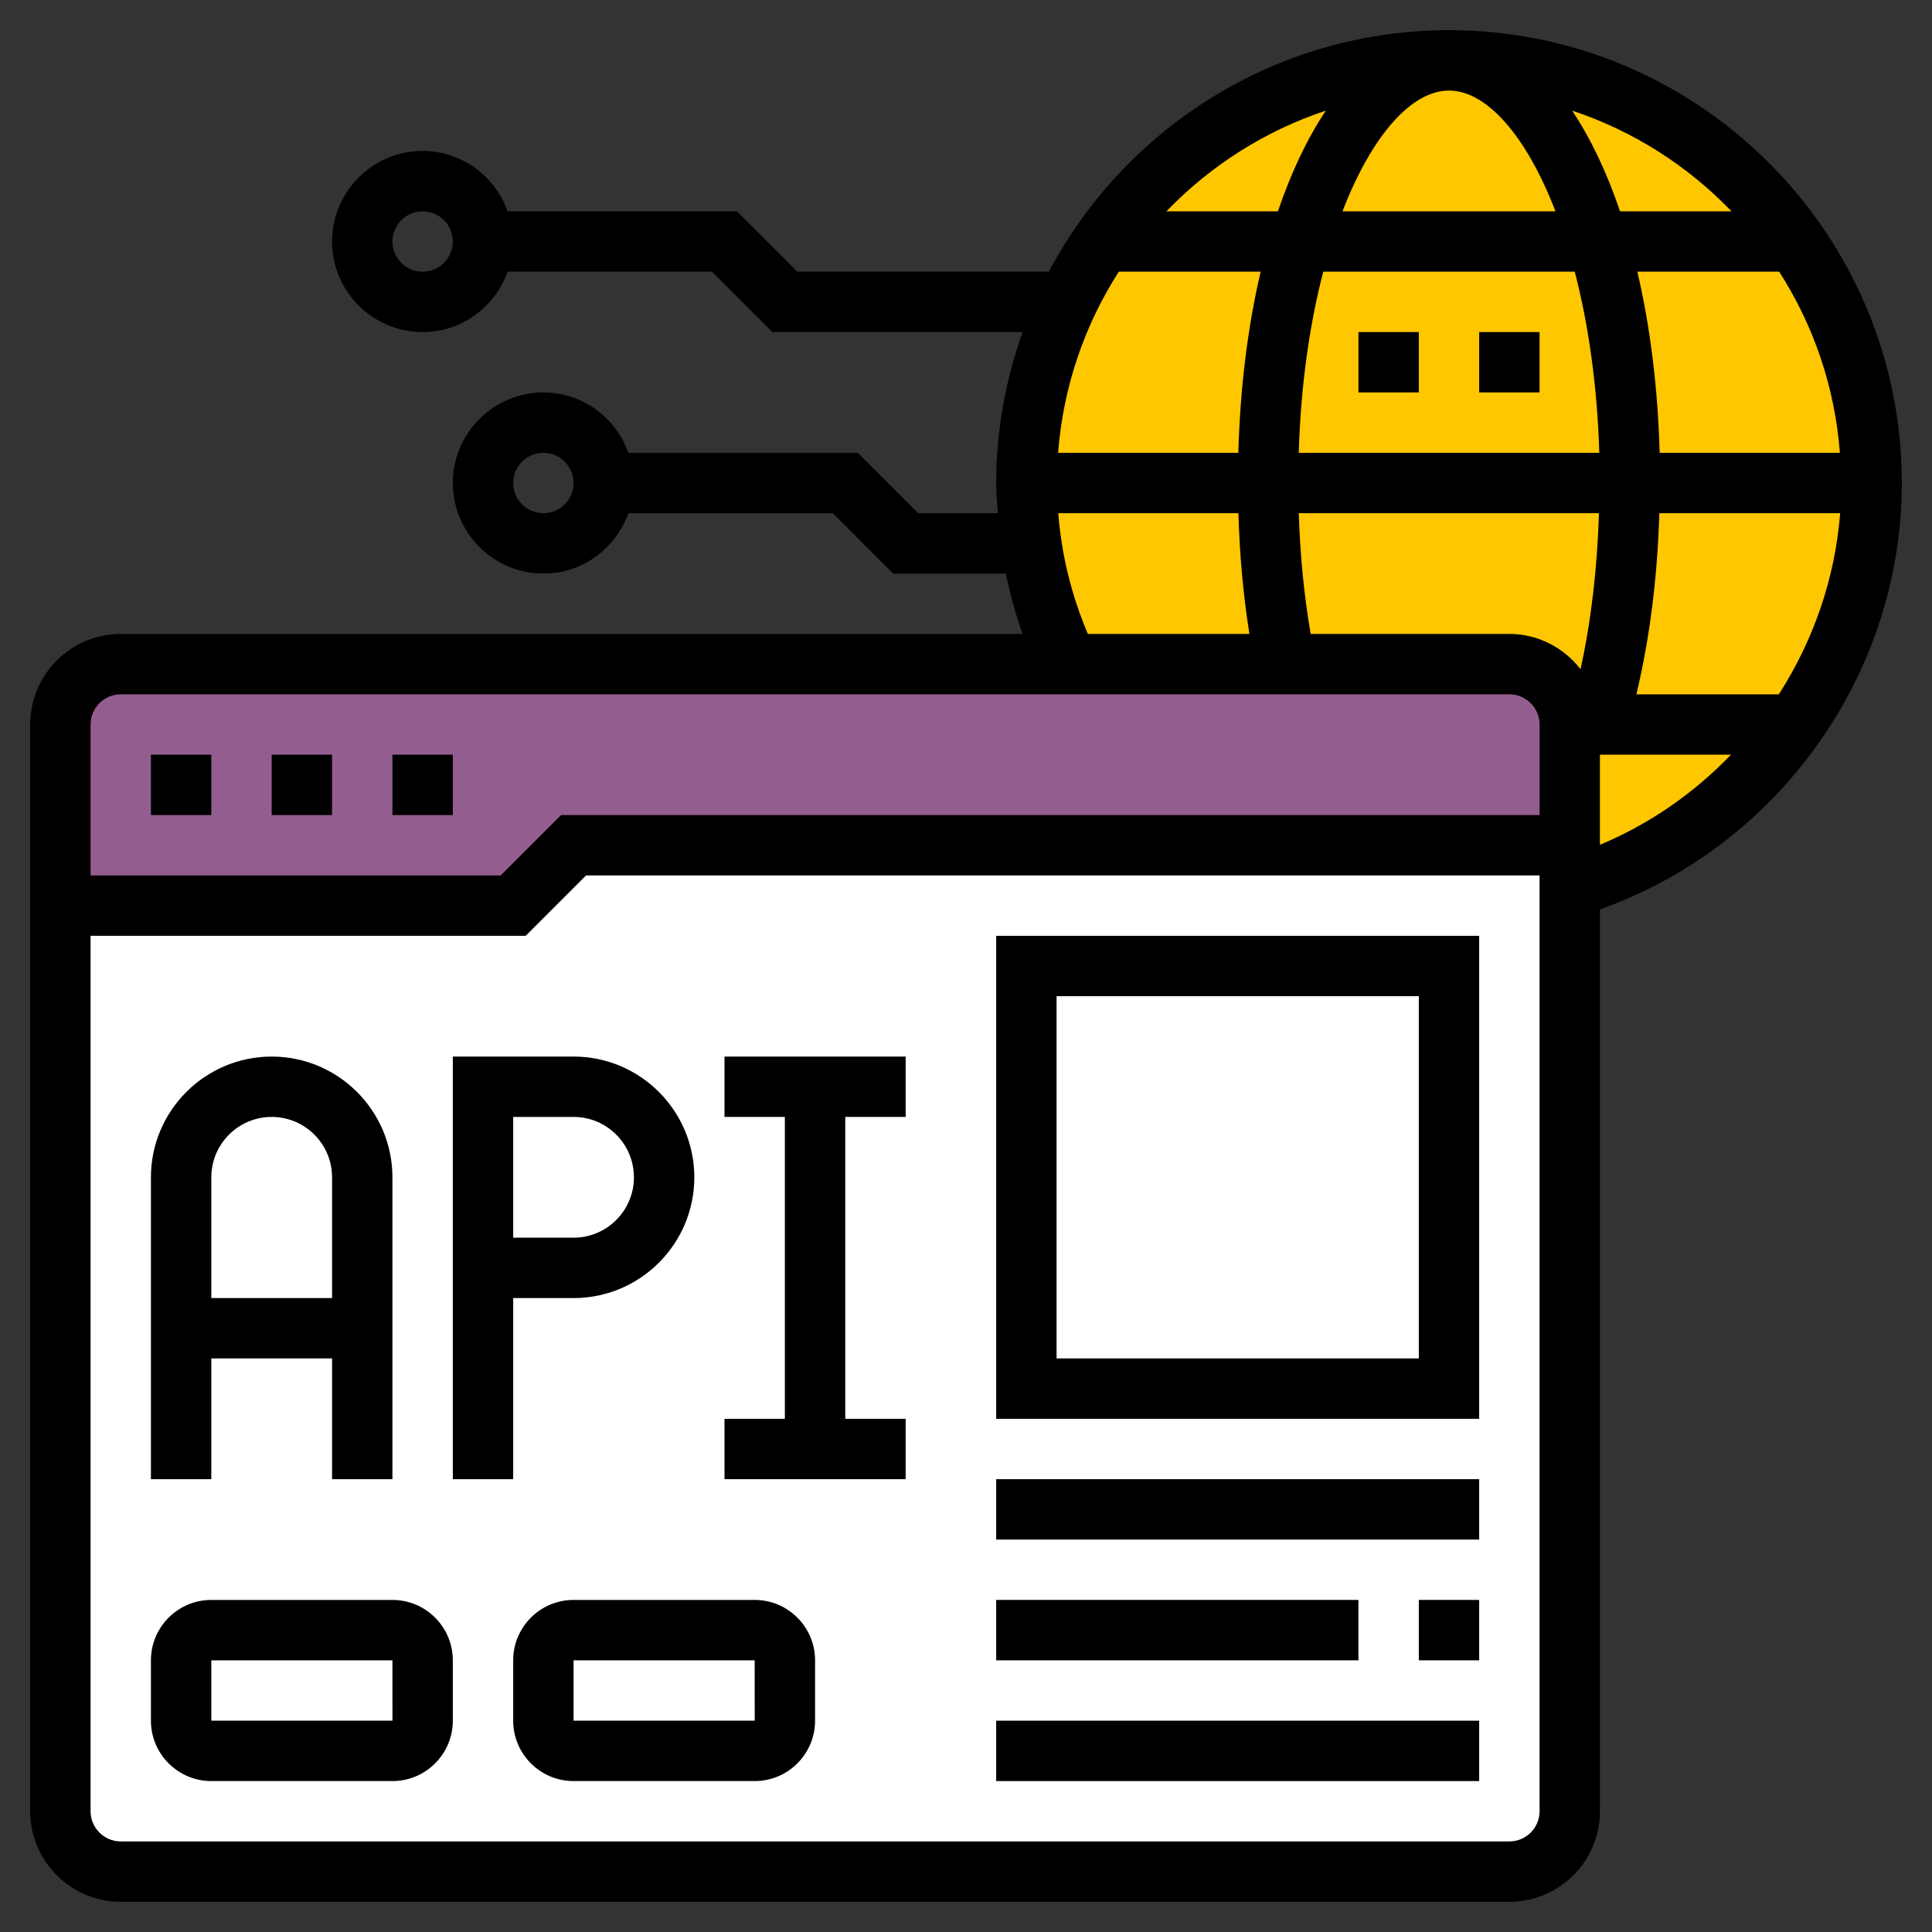<svg width="58" height="58" viewBox="0 0 58 58" fill="none" xmlns="http://www.w3.org/2000/svg">
<rect x="0" y="0" width="58" height="58" fill="#333333" stroke="none"/>
<circle cx="43.5" cy="14.5" r="12.5" fill="#FFC700"/>
<rect x="2" y="21" width="45" height="35" fill="white"/>
<path d="M1.5 27L2.5 20.5C3 19 44 19.5 46 19.5C47.6 19.5 47.667 23.5 47.5 25.5H17.5L15.5 27H1.5Z" fill="#945D8F"/>
<path d="M6.344 40.781H9.969V44.406H11.781V35.344C11.781 33.345 10.155 31.719 8.156 31.719C6.157 31.719 4.531 33.345 4.531 35.344V44.406H6.344V40.781ZM8.156 33.531C9.156 33.531 9.969 34.344 9.969 35.344V38.969H6.344V35.344C6.344 34.344 7.157 33.531 8.156 33.531Z" fill="black"/>
<path d="M15.406 38.969H17.219C19.218 38.969 20.844 37.343 20.844 35.344C20.844 33.345 19.218 31.719 17.219 31.719H13.594V44.406H15.406V38.969ZM15.406 33.531H17.219C18.218 33.531 19.031 34.344 19.031 35.344C19.031 36.343 18.218 37.156 17.219 37.156H15.406V33.531Z" fill="black"/>
<path d="M21.75 33.531H23.562V42.594H21.75V44.406H27.188V42.594H25.375V33.531H27.188V31.719H21.75V33.531Z" fill="black"/>
<path d="M11.781 22.656H13.594V24.469H11.781V22.656Z" fill="black"/>
<path d="M8.156 22.656H9.969V24.469H8.156V22.656Z" fill="black"/>
<path d="M4.531 22.656H6.344V24.469H4.531V22.656Z" fill="black"/>
<path d="M29.906 42.594H44.406V28.094H29.906V42.594ZM31.719 29.906H42.594V40.781H31.719V29.906Z" fill="black"/>
<path d="M42.594 48.031H44.406V49.844H42.594V48.031Z" fill="black"/>
<path d="M29.906 48.031H40.781V49.844H29.906V48.031Z" fill="black"/>
<path d="M29.906 44.406H44.406V46.219H29.906V44.406Z" fill="black"/>
<path d="M29.906 51.656H44.406V53.469H29.906V51.656Z" fill="black"/>
<path d="M11.781 48.031H6.344C5.344 48.031 4.531 48.844 4.531 49.844V51.656C4.531 52.656 5.344 53.469 6.344 53.469H11.781C12.781 53.469 13.594 52.656 13.594 51.656V49.844C13.594 48.844 12.781 48.031 11.781 48.031ZM6.344 51.656V49.844H11.781L11.782 51.656H6.344Z" fill="black"/>
<path d="M22.656 48.031H17.219C16.219 48.031 15.406 48.844 15.406 49.844V51.656C15.406 52.656 16.219 53.469 17.219 53.469H22.656C23.656 53.469 24.469 52.656 24.469 51.656V49.844C24.469 48.844 23.656 48.031 22.656 48.031ZM17.219 51.656V49.844H22.656L22.657 51.656H17.219Z" fill="black"/>
<path d="M57.094 14.5C57.094 7.004 50.996 0.906 43.5 0.906C38.295 0.906 33.77 3.85 31.487 8.156H23.938L22.125 6.344H15.239C14.864 5.292 13.867 4.531 12.688 4.531C11.189 4.531 9.969 5.751 9.969 7.25C9.969 8.749 11.189 9.969 12.688 9.969C13.867 9.969 14.864 9.208 15.239 8.156H21.375L23.187 9.969H30.699C30.195 11.389 29.906 12.909 29.906 14.5C29.906 14.805 29.936 15.104 29.957 15.406H27.564L25.751 13.594H18.865C18.49 12.542 17.493 11.781 16.313 11.781C14.815 11.781 13.595 13.001 13.595 14.5C13.595 15.999 14.815 17.219 16.313 17.219C17.493 17.219 18.49 16.458 18.865 15.406H25.001L26.813 17.219H30.196C30.323 17.831 30.487 18.437 30.7 19.031H3.625C2.126 19.031 0.906 20.251 0.906 21.75V54.375C0.906 55.874 2.126 57.094 3.625 57.094H45.312C46.811 57.094 48.031 55.874 48.031 54.375V27.301C53.397 25.398 57.094 20.236 57.094 14.5ZM12.688 8.156C12.188 8.156 11.781 7.749 11.781 7.25C11.781 6.751 12.188 6.344 12.688 6.344C13.187 6.344 13.594 6.751 13.594 7.25C13.594 7.749 13.187 8.156 12.688 8.156ZM16.312 15.406C15.813 15.406 15.406 14.999 15.406 14.5C15.406 14.001 15.813 13.594 16.312 13.594C16.812 13.594 17.219 14.001 17.219 14.5C17.219 14.999 16.812 15.406 16.312 15.406ZM39.347 19.031C39.148 17.872 39.029 16.66 38.99 15.406H48.002C47.951 17.052 47.769 18.638 47.449 20.089C46.951 19.45 46.183 19.031 45.312 19.031H39.347ZM31.765 13.594C31.918 11.602 32.565 9.749 33.588 8.156H37.846C37.464 9.783 37.231 11.618 37.176 13.594H31.765ZM39.725 8.156H47.275C47.681 9.716 47.95 11.551 48.012 13.594H38.989C39.05 11.551 39.32 9.716 39.725 8.156ZM43.5 2.719C44.627 2.719 45.818 4.066 46.697 6.344H40.302C41.182 4.066 42.373 2.719 43.5 2.719ZM55.235 13.594H49.824C49.769 11.618 49.536 9.783 49.154 8.156H53.412C54.435 9.749 55.083 11.602 55.235 13.594ZM49.814 15.406H55.243C55.089 17.371 54.437 19.232 53.402 20.844H49.126C49.526 19.166 49.758 17.324 49.814 15.406ZM51.982 6.344H48.635C48.236 5.17 47.752 4.15 47.196 3.321C49.034 3.93 50.668 4.979 51.982 6.344ZM39.804 3.321C39.247 4.15 38.763 5.17 38.364 6.344H35.017C36.332 4.979 37.966 3.93 39.804 3.321ZM31.77 15.406H37.178C37.214 16.653 37.323 17.866 37.508 19.031H32.657C32.164 17.863 31.866 16.651 31.77 15.406ZM3.625 20.844H45.312C45.812 20.844 46.219 21.251 46.219 21.75V24.469H16.844L15.031 26.281H2.719V21.75C2.719 21.251 3.126 20.844 3.625 20.844ZM45.312 55.281H3.625C3.126 55.281 2.719 54.874 2.719 54.375V28.094H15.781L17.594 26.281H46.219V54.375C46.219 54.874 45.812 55.281 45.312 55.281ZM48.031 25.361V22.656H51.965C50.864 23.803 49.534 24.733 48.031 25.361Z" fill="black"/>
<path d="M40.781 9.969H42.594V11.781H40.781V9.969Z" fill="black"/>
<path d="M44.406 9.969H46.219V11.781H44.406V9.969Z" fill="black"/>
</svg>
